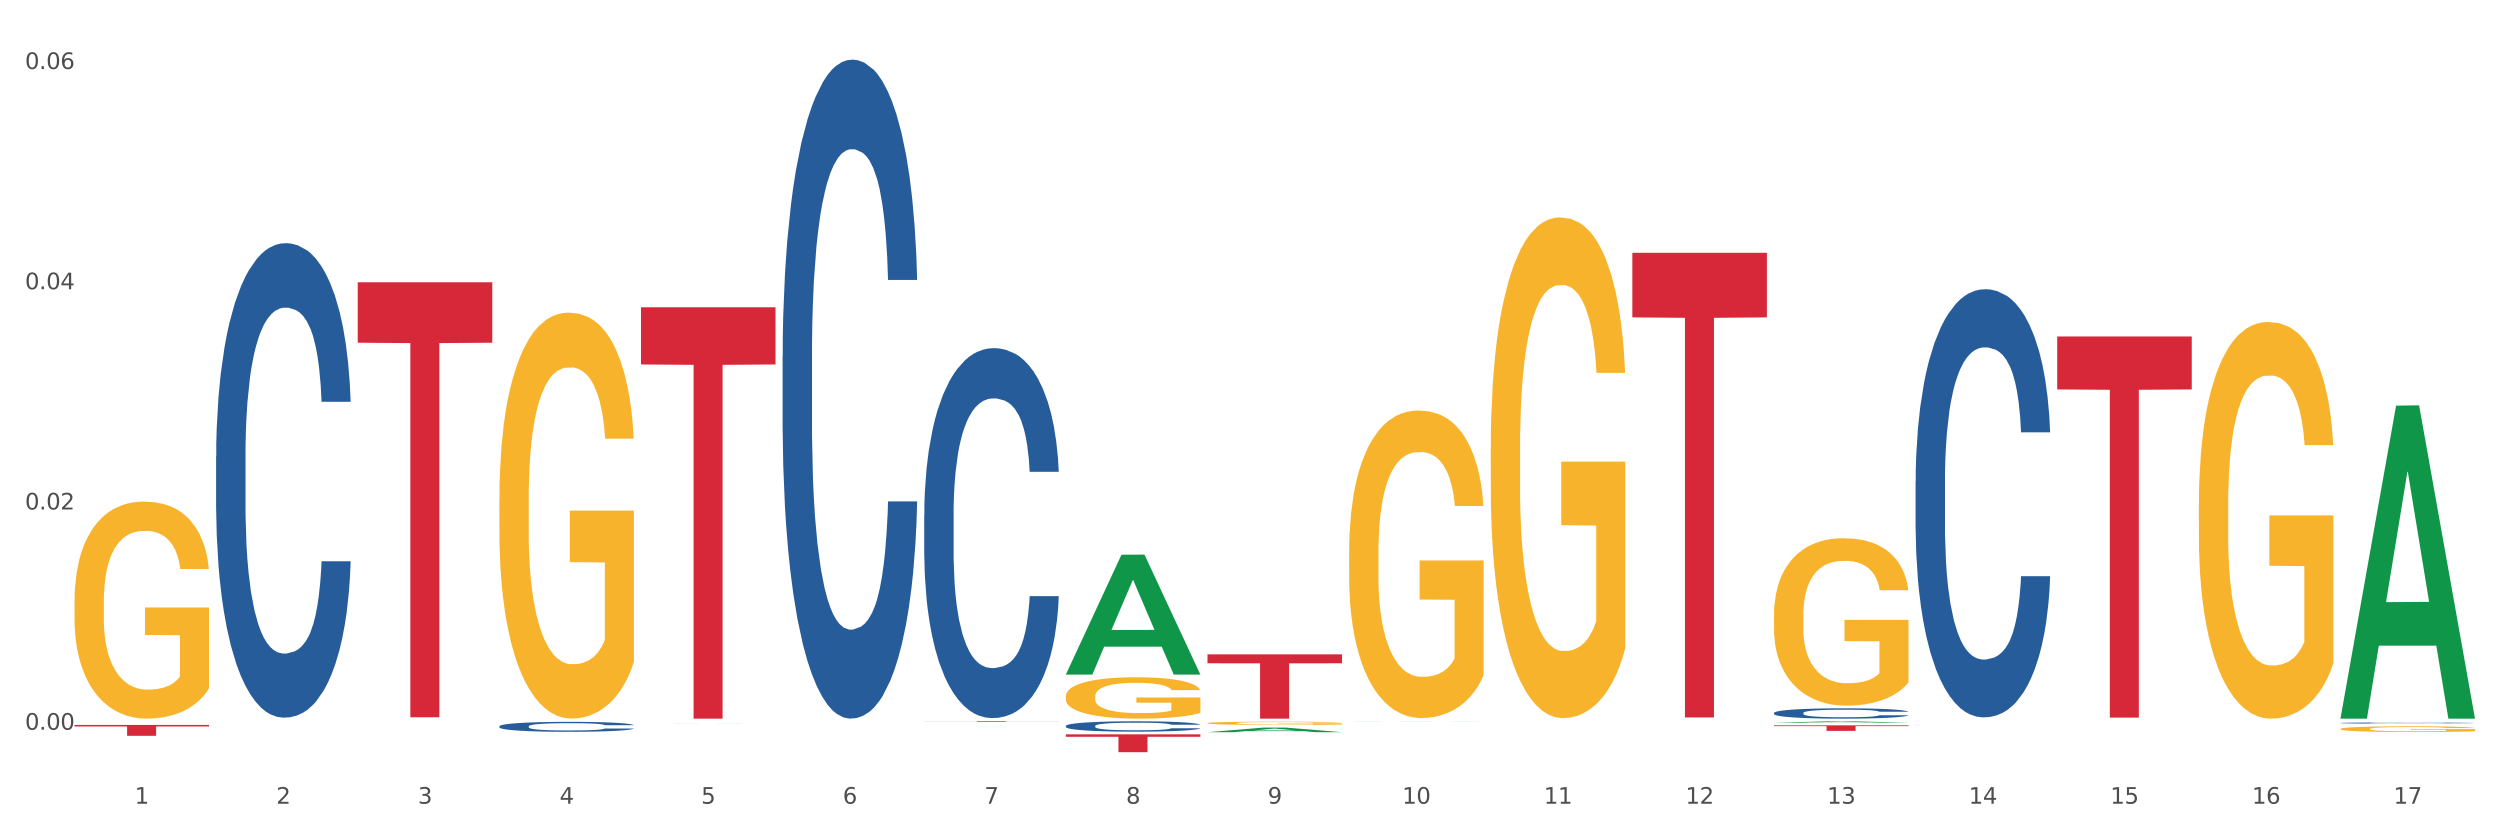<?xml version="1.0" encoding="utf-8" standalone="no"?>
<!DOCTYPE svg PUBLIC "-//W3C//DTD SVG 1.1//EN"
  "http://www.w3.org/Graphics/SVG/1.1/DTD/svg11.dtd">
<svg xmlns:xlink="http://www.w3.org/1999/xlink" width="1080pt" height="360pt" viewBox="0 0 1080 360" xmlns="http://www.w3.org/2000/svg" version="1.1">
 <rect x="0" y="0" width="1080" height="360" fill="#333333" stroke="none"/>
 <defs>
  <style type="text/css">*{stroke-linejoin: round; stroke-linecap: butt}</style>
 </defs>
 <g id="figure_1">
  <g id="patch_1">
   <path d="M 0 360 
L 1080 360 
L 1080 0 
L 0 0 
z
" style="fill: #ffffff; stroke: #ffffff; stroke-linejoin: miter"/>
  </g>
  <g id="axes_1">
   <g id="matplotlib.axis_1">
    <g id="xtick_1">
     <g id="text_1">
      <!-- 1 -->
      <g style="fill: #4d4d4d" transform="translate(58.182 347.204) scale(0.096 -0.096)">
       <defs>
        <path id="DejaVuSans-31" d="M 794 531 
L 1825 531 
L 1825 4091 
L 703 3866 
L 703 4441 
L 1819 4666 
L 2450 4666 
L 2450 531 
L 3481 531 
L 3481 0 
L 794 0 
L 794 531 
z
" transform="scale(0.016)"/>
       </defs>
       <use xlink:href="#DejaVuSans-31"/>
      </g>
     </g>
    </g>
    <g id="xtick_2">
     <g id="text_2">
      <!-- 2 -->
      <g style="fill: #4d4d4d" transform="translate(119.364 347.204) scale(0.096 -0.096)">
       <defs>
        <path id="DejaVuSans-32" d="M 1228 531 
L 3431 531 
L 3431 0 
L 469 0 
L 469 531 
Q 828 903 1448 1529 
Q 2069 2156 2228 2338 
Q 2531 2678 2651 2914 
Q 2772 3150 2772 3378 
Q 2772 3750 2511 3984 
Q 2250 4219 1831 4219 
Q 1534 4219 1204 4116 
Q 875 4013 500 3803 
L 500 4441 
Q 881 4594 1212 4672 
Q 1544 4750 1819 4750 
Q 2544 4750 2975 4387 
Q 3406 4025 3406 3419 
Q 3406 3131 3298 2873 
Q 3191 2616 2906 2266 
Q 2828 2175 2409 1742 
Q 1991 1309 1228 531 
z
" transform="scale(0.016)"/>
       </defs>
       <use xlink:href="#DejaVuSans-32"/>
      </g>
     </g>
    </g>
    <g id="xtick_3">
     <g id="text_3">
      <!-- 3 -->
      <g style="fill: #4d4d4d" transform="translate(180.545 347.204) scale(0.096 -0.096)">
       <defs>
        <path id="DejaVuSans-33" d="M 2597 2516 
Q 3050 2419 3304 2112 
Q 3559 1806 3559 1356 
Q 3559 666 3084 287 
Q 2609 -91 1734 -91 
Q 1441 -91 1130 -33 
Q 819 25 488 141 
L 488 750 
Q 750 597 1062 519 
Q 1375 441 1716 441 
Q 2309 441 2620 675 
Q 2931 909 2931 1356 
Q 2931 1769 2642 2001 
Q 2353 2234 1838 2234 
L 1294 2234 
L 1294 2753 
L 1863 2753 
Q 2328 2753 2575 2939 
Q 2822 3125 2822 3475 
Q 2822 3834 2567 4026 
Q 2313 4219 1838 4219 
Q 1578 4219 1281 4162 
Q 984 4106 628 3988 
L 628 4550 
Q 988 4650 1302 4700 
Q 1616 4750 1894 4750 
Q 2613 4750 3031 4423 
Q 3450 4097 3450 3541 
Q 3450 3153 3228 2886 
Q 3006 2619 2597 2516 
z
" transform="scale(0.016)"/>
       </defs>
       <use xlink:href="#DejaVuSans-33"/>
      </g>
     </g>
    </g>
    <g id="xtick_4">
     <g id="text_4">
      <!-- 4 -->
      <g style="fill: #4d4d4d" transform="translate(241.726 347.204) scale(0.096 -0.096)">
       <defs>
        <path id="DejaVuSans-34" d="M 2419 4116 
L 825 1625 
L 2419 1625 
L 2419 4116 
z
M 2253 4666 
L 3047 4666 
L 3047 1625 
L 3713 1625 
L 3713 1100 
L 3047 1100 
L 3047 0 
L 2419 0 
L 2419 1100 
L 313 1100 
L 313 1709 
L 2253 4666 
z
" transform="scale(0.016)"/>
       </defs>
       <use xlink:href="#DejaVuSans-34"/>
      </g>
     </g>
    </g>
    <g id="xtick_5">
     <g id="text_5">
      <!-- 5 -->
      <g style="fill: #4d4d4d" transform="translate(302.908 347.204) scale(0.096 -0.096)">
       <defs>
        <path id="DejaVuSans-35" d="M 691 4666 
L 3169 4666 
L 3169 4134 
L 1269 4134 
L 1269 2991 
Q 1406 3038 1543 3061 
Q 1681 3084 1819 3084 
Q 2600 3084 3056 2656 
Q 3513 2228 3513 1497 
Q 3513 744 3044 326 
Q 2575 -91 1722 -91 
Q 1428 -91 1123 -41 
Q 819 9 494 109 
L 494 744 
Q 775 591 1075 516 
Q 1375 441 1709 441 
Q 2250 441 2565 725 
Q 2881 1009 2881 1497 
Q 2881 1984 2565 2268 
Q 2250 2553 1709 2553 
Q 1456 2553 1204 2497 
Q 953 2441 691 2322 
L 691 4666 
z
" transform="scale(0.016)"/>
       </defs>
       <use xlink:href="#DejaVuSans-35"/>
      </g>
     </g>
    </g>
    <g id="xtick_6">
     <g id="text_6">
      <!-- 6 -->
      <g style="fill: #4d4d4d" transform="translate(364.089 347.204) scale(0.096 -0.096)">
       <defs>
        <path id="DejaVuSans-36" d="M 2113 2584 
Q 1688 2584 1439 2293 
Q 1191 2003 1191 1497 
Q 1191 994 1439 701 
Q 1688 409 2113 409 
Q 2538 409 2786 701 
Q 3034 994 3034 1497 
Q 3034 2003 2786 2293 
Q 2538 2584 2113 2584 
z
M 3366 4563 
L 3366 3988 
Q 3128 4100 2886 4159 
Q 2644 4219 2406 4219 
Q 1781 4219 1451 3797 
Q 1122 3375 1075 2522 
Q 1259 2794 1537 2939 
Q 1816 3084 2150 3084 
Q 2853 3084 3261 2657 
Q 3669 2231 3669 1497 
Q 3669 778 3244 343 
Q 2819 -91 2113 -91 
Q 1303 -91 875 529 
Q 447 1150 447 2328 
Q 447 3434 972 4092 
Q 1497 4750 2381 4750 
Q 2619 4750 2861 4703 
Q 3103 4656 3366 4563 
z
" transform="scale(0.016)"/>
       </defs>
       <use xlink:href="#DejaVuSans-36"/>
      </g>
     </g>
    </g>
    <g id="xtick_7">
     <g id="text_7">
      <!-- 7 -->
      <g style="fill: #4d4d4d" transform="translate(425.271 347.204) scale(0.096 -0.096)">
       <defs>
        <path id="DejaVuSans-37" d="M 525 4666 
L 3525 4666 
L 3525 4397 
L 1831 0 
L 1172 0 
L 2766 4134 
L 525 4134 
L 525 4666 
z
" transform="scale(0.016)"/>
       </defs>
       <use xlink:href="#DejaVuSans-37"/>
      </g>
     </g>
    </g>
    <g id="xtick_8">
     <g id="text_8">
      <!-- 8 -->
      <g style="fill: #4d4d4d" transform="translate(486.452 347.204) scale(0.096 -0.096)">
       <defs>
        <path id="DejaVuSans-38" d="M 2034 2216 
Q 1584 2216 1326 1975 
Q 1069 1734 1069 1313 
Q 1069 891 1326 650 
Q 1584 409 2034 409 
Q 2484 409 2743 651 
Q 3003 894 3003 1313 
Q 3003 1734 2745 1975 
Q 2488 2216 2034 2216 
z
M 1403 2484 
Q 997 2584 770 2862 
Q 544 3141 544 3541 
Q 544 4100 942 4425 
Q 1341 4750 2034 4750 
Q 2731 4750 3128 4425 
Q 3525 4100 3525 3541 
Q 3525 3141 3298 2862 
Q 3072 2584 2669 2484 
Q 3125 2378 3379 2068 
Q 3634 1759 3634 1313 
Q 3634 634 3220 271 
Q 2806 -91 2034 -91 
Q 1263 -91 848 271 
Q 434 634 434 1313 
Q 434 1759 690 2068 
Q 947 2378 1403 2484 
z
M 1172 3481 
Q 1172 3119 1398 2916 
Q 1625 2713 2034 2713 
Q 2441 2713 2670 2916 
Q 2900 3119 2900 3481 
Q 2900 3844 2670 4047 
Q 2441 4250 2034 4250 
Q 1625 4250 1398 4047 
Q 1172 3844 1172 3481 
z
" transform="scale(0.016)"/>
       </defs>
       <use xlink:href="#DejaVuSans-38"/>
      </g>
     </g>
    </g>
    <g id="xtick_9">
     <g id="text_9">
      <!-- 9 -->
      <g style="fill: #4d4d4d" transform="translate(547.634 347.204) scale(0.096 -0.096)">
       <defs>
        <path id="DejaVuSans-39" d="M 703 97 
L 703 672 
Q 941 559 1184 500 
Q 1428 441 1663 441 
Q 2288 441 2617 861 
Q 2947 1281 2994 2138 
Q 2813 1869 2534 1725 
Q 2256 1581 1919 1581 
Q 1219 1581 811 2004 
Q 403 2428 403 3163 
Q 403 3881 828 4315 
Q 1253 4750 1959 4750 
Q 2769 4750 3195 4129 
Q 3622 3509 3622 2328 
Q 3622 1225 3098 567 
Q 2575 -91 1691 -91 
Q 1453 -91 1209 -44 
Q 966 3 703 97 
z
M 1959 2075 
Q 2384 2075 2632 2365 
Q 2881 2656 2881 3163 
Q 2881 3666 2632 3958 
Q 2384 4250 1959 4250 
Q 1534 4250 1286 3958 
Q 1038 3666 1038 3163 
Q 1038 2656 1286 2365 
Q 1534 2075 1959 2075 
z
" transform="scale(0.016)"/>
       </defs>
       <use xlink:href="#DejaVuSans-39"/>
      </g>
     </g>
    </g>
    <g id="xtick_10">
     <g id="text_10">
      <!-- 10 -->
      <g style="fill: #4d4d4d" transform="translate(605.761 347.204) scale(0.096 -0.096)">
       <defs>
        <path id="DejaVuSans-30" d="M 2034 4250 
Q 1547 4250 1301 3770 
Q 1056 3291 1056 2328 
Q 1056 1369 1301 889 
Q 1547 409 2034 409 
Q 2525 409 2770 889 
Q 3016 1369 3016 2328 
Q 3016 3291 2770 3770 
Q 2525 4250 2034 4250 
z
M 2034 4750 
Q 2819 4750 3233 4129 
Q 3647 3509 3647 2328 
Q 3647 1150 3233 529 
Q 2819 -91 2034 -91 
Q 1250 -91 836 529 
Q 422 1150 422 2328 
Q 422 3509 836 4129 
Q 1250 4750 2034 4750 
z
" transform="scale(0.016)"/>
       </defs>
       <use xlink:href="#DejaVuSans-31"/>
       <use xlink:href="#DejaVuSans-30" transform="translate(63.623 0)"/>
      </g>
     </g>
    </g>
    <g id="xtick_11">
     <g id="text_11">
      <!-- 11 -->
      <g style="fill: #4d4d4d" transform="translate(666.942 347.204) scale(0.096 -0.096)">
       <use xlink:href="#DejaVuSans-31"/>
       <use xlink:href="#DejaVuSans-31" transform="translate(63.623 0)"/>
      </g>
     </g>
    </g>
    <g id="xtick_12">
     <g id="text_12">
      <!-- 12 -->
      <g style="fill: #4d4d4d" transform="translate(728.124 347.204) scale(0.096 -0.096)">
       <use xlink:href="#DejaVuSans-31"/>
       <use xlink:href="#DejaVuSans-32" transform="translate(63.623 0)"/>
      </g>
     </g>
    </g>
    <g id="xtick_13">
     <g id="text_13">
      <!-- 13 -->
      <g style="fill: #4d4d4d" transform="translate(789.305 347.204) scale(0.096 -0.096)">
       <use xlink:href="#DejaVuSans-31"/>
       <use xlink:href="#DejaVuSans-33" transform="translate(63.623 0)"/>
      </g>
     </g>
    </g>
    <g id="xtick_14">
     <g id="text_14">
      <!-- 14 -->
      <g style="fill: #4d4d4d" transform="translate(850.487 347.204) scale(0.096 -0.096)">
       <use xlink:href="#DejaVuSans-31"/>
       <use xlink:href="#DejaVuSans-34" transform="translate(63.623 0)"/>
      </g>
     </g>
    </g>
    <g id="xtick_15">
     <g id="text_15">
      <!-- 15 -->
      <g style="fill: #4d4d4d" transform="translate(911.668 347.204) scale(0.096 -0.096)">
       <use xlink:href="#DejaVuSans-31"/>
       <use xlink:href="#DejaVuSans-35" transform="translate(63.623 0)"/>
      </g>
     </g>
    </g>
    <g id="xtick_16">
     <g id="text_16">
      <!-- 16 -->
      <g style="fill: #4d4d4d" transform="translate(972.849 347.204) scale(0.096 -0.096)">
       <use xlink:href="#DejaVuSans-31"/>
       <use xlink:href="#DejaVuSans-36" transform="translate(63.623 0)"/>
      </g>
     </g>
    </g>
    <g id="xtick_17">
     <g id="text_17">
      <!-- 17 -->
      <g style="fill: #4d4d4d" transform="translate(1034.031 347.204) scale(0.096 -0.096)">
       <use xlink:href="#DejaVuSans-31"/>
       <use xlink:href="#DejaVuSans-37" transform="translate(63.623 0)"/>
      </g>
     </g>
    </g>
    <g id="xtick_18"/>
    <g id="xtick_19"/>
    <g id="xtick_20"/>
    <g id="xtick_21"/>
    <g id="xtick_22"/>
    <g id="xtick_23"/>
    <g id="xtick_24"/>
    <g id="xtick_25"/>
    <g id="xtick_26"/>
    <g id="xtick_27"/>
    <g id="xtick_28"/>
    <g id="xtick_29"/>
    <g id="xtick_30"/>
    <g id="xtick_31"/>
    <g id="xtick_32"/>
    <g id="xtick_33"/>
   </g>
   <g id="matplotlib.axis_2">
    <g id="ytick_1">
     <g id="text_18">
      <!-- 0.00 -->
      <g style="fill: #4d4d4d" transform="translate(10.8 315.244) scale(0.096 -0.096)">
       <defs>
        <path id="DejaVuSans-2e" d="M 684 794 
L 1344 794 
L 1344 0 
L 684 0 
L 684 794 
z
" transform="scale(0.016)"/>
       </defs>
       <use xlink:href="#DejaVuSans-30"/>
       <use xlink:href="#DejaVuSans-2e" transform="translate(63.623 0)"/>
       <use xlink:href="#DejaVuSans-30" transform="translate(95.41 0)"/>
       <use xlink:href="#DejaVuSans-30" transform="translate(159.033 0)"/>
      </g>
     </g>
    </g>
    <g id="ytick_2">
     <g id="text_19">
      <!-- 0.02 -->
      <g style="fill: #4d4d4d" transform="translate(10.8 220.1) scale(0.096 -0.096)">
       <use xlink:href="#DejaVuSans-30"/>
       <use xlink:href="#DejaVuSans-2e" transform="translate(63.623 0)"/>
       <use xlink:href="#DejaVuSans-30" transform="translate(95.41 0)"/>
       <use xlink:href="#DejaVuSans-32" transform="translate(159.033 0)"/>
      </g>
     </g>
    </g>
    <g id="ytick_3">
     <g id="text_20">
      <!-- 0.04 -->
      <g style="fill: #4d4d4d" transform="translate(10.8 124.955) scale(0.096 -0.096)">
       <use xlink:href="#DejaVuSans-30"/>
       <use xlink:href="#DejaVuSans-2e" transform="translate(63.623 0)"/>
       <use xlink:href="#DejaVuSans-30" transform="translate(95.41 0)"/>
       <use xlink:href="#DejaVuSans-34" transform="translate(159.033 0)"/>
      </g>
     </g>
    </g>
    <g id="ytick_4">
     <g id="text_21">
      <!-- 0.06 -->
      <g style="fill: #4d4d4d" transform="translate(10.8 29.811) scale(0.096 -0.096)">
       <use xlink:href="#DejaVuSans-30"/>
       <use xlink:href="#DejaVuSans-2e" transform="translate(63.623 0)"/>
       <use xlink:href="#DejaVuSans-30" transform="translate(95.41 0)"/>
       <use xlink:href="#DejaVuSans-36" transform="translate(159.033 0)"/>
      </g>
     </g>
    </g>
    <g id="ytick_5"/>
    <g id="ytick_6"/>
    <g id="ytick_7"/>
   </g>
   <g id="PolyCollection_1">
    <path d="M 276.901 312.681 
L 276.961 312.681 
L 300.929 312.658 
L 310.875 312.658 
L 335.023 312.681 
L 323.518 312.681 
L 318.305 312.676 
L 293.558 312.676 
L 293.379 312.676 
L 288.345 312.681 
L 276.901 312.681 
L 276.901 312.681 
L 296.674 312.672 
L 315.19 312.672 
L 306.022 312.663 
L 305.902 312.663 
L 305.782 312.663 
L 296.614 312.672 
L 296.674 312.672 
L 276.901 312.681 
z
" clip-path="url(#p5a07bcde8d)" style="fill: #109648"/>
    <path d="M 705.171 109.219 
L 763.293 109.219 
L 763.293 137.113 
L 740.43 137.301 
L 740.43 309.94 
L 727.896 309.94 
L 727.896 137.301 
L 705.171 137.113 
L 705.171 109.408 
L 705.171 109.219 
z
" clip-path="url(#p5a07bcde8d)" style="fill: #d62839"/>
    <path d="M 521.626 282.679 
L 579.749 282.679 
L 579.749 286.539 
L 556.885 286.565 
L 556.885 310.453 
L 544.352 310.453 
L 544.352 286.565 
L 521.626 286.539 
L 521.626 282.705 
L 521.626 282.679 
z
" clip-path="url(#p5a07bcde8d)" style="fill: #d62839"/>
    <path d="M 460.445 317.222 
L 518.567 317.222 
L 518.567 318.296 
L 495.704 318.303 
L 495.704 324.95 
L 483.17 324.95 
L 483.17 318.303 
L 460.445 318.296 
L 460.445 317.23 
L 460.445 317.222 
z
" clip-path="url(#p5a07bcde8d)" style="fill: #d62839"/>
    <path d="M 399.263 311.612 
L 457.386 311.612 
L 457.386 311.652 
L 434.523 311.653 
L 434.523 311.905 
L 421.989 311.905 
L 421.989 311.653 
L 399.263 311.652 
L 399.263 311.612 
L 399.263 311.612 
z
" clip-path="url(#p5a07bcde8d)" style="fill: #d62839"/>
    <path d="M 276.901 132.753 
L 335.023 132.753 
L 335.023 157.448 
L 312.16 157.615 
L 312.16 310.453 
L 299.626 310.453 
L 299.626 157.615 
L 276.901 157.448 
L 276.901 132.92 
L 276.901 132.753 
z
" clip-path="url(#p5a07bcde8d)" style="fill: #d62839"/>
    <path d="M 154.538 121.931 
L 212.66 121.931 
L 212.66 148.047 
L 189.797 148.224 
L 189.797 309.862 
L 177.263 309.862 
L 177.263 148.224 
L 154.538 148.047 
L 154.538 122.108 
L 154.538 121.931 
z
" clip-path="url(#p5a07bcde8d)" style="fill: #d62839"/>
    <path d="M 32.175 313.165 
L 90.297 313.165 
L 90.297 313.819 
L 67.434 313.823 
L 67.434 317.869 
L 54.901 317.869 
L 54.901 313.823 
L 32.175 313.819 
L 32.175 313.17 
L 32.175 313.165 
z
" clip-path="url(#p5a07bcde8d)" style="fill: #d62839"/>
    <path d="M 215.719 313.767 
L 215.788 313.763 
L 215.788 313.653 
L 215.994 313.504 
L 216.75 313.229 
L 217.712 313.02 
L 219.36 312.776 
L 220.254 312.674 
L 221.422 312.56 
L 223.826 312.375 
L 226.574 312.218 
L 228.498 312.131 
L 229.941 312.076 
L 233.17 311.978 
L 235.025 311.934 
L 236.948 311.899 
L 238.597 311.875 
L 241.345 311.848 
L 243.544 311.836 
L 246.086 311.832 
L 248.216 311.836 
L 251.032 311.852 
L 255.155 311.899 
L 256.735 311.927 
L 258.864 311.974 
L 261.063 312.037 
L 262.849 312.1 
L 264.91 312.19 
L 267.04 312.308 
L 269.101 312.458 
L 270.544 312.595 
L 271.712 312.741 
L 272.742 312.918 
L 273.498 313.111 
L 273.842 313.272 
L 261.269 313.272 
L 260.926 313.126 
L 260.238 312.969 
L 259.551 312.863 
L 258.796 312.776 
L 257.628 312.678 
L 256.597 312.615 
L 254.88 312.54 
L 253.3 312.493 
L 251.994 312.465 
L 250.414 312.442 
L 247.048 312.418 
L 244.643 312.418 
L 243.132 312.426 
L 241.277 312.446 
L 239.696 312.473 
L 237.841 312.52 
L 236.399 312.572 
L 234.956 312.638 
L 234.132 312.686 
L 232.895 312.772 
L 232.07 312.843 
L 230.971 312.965 
L 230.353 313.051 
L 229.254 313.276 
L 228.773 313.441 
L 228.567 313.555 
L 228.429 313.681 
L 228.429 314.294 
L 228.841 314.57 
L 229.185 314.688 
L 229.735 314.822 
L 230.765 314.995 
L 232.277 315.164 
L 233.857 315.286 
L 235.162 315.36 
L 236.399 315.416 
L 237.635 315.459 
L 239.147 315.498 
L 240.383 315.522 
L 242.238 315.545 
L 244.437 315.557 
L 246.154 315.557 
L 249.658 315.537 
L 251.238 315.518 
L 252.75 315.49 
L 254.399 315.447 
L 255.704 315.4 
L 256.46 315.364 
L 257.696 315.29 
L 258.658 315.211 
L 259.483 315.121 
L 260.032 315.042 
L 260.651 314.924 
L 261.132 314.79 
L 261.269 314.719 
L 273.842 314.719 
L 273.567 314.861 
L 273.086 314.999 
L 272.124 315.183 
L 271.368 315.29 
L 270.2 315.419 
L 268.964 315.53 
L 267.246 315.652 
L 265.666 315.742 
L 264.017 315.821 
L 262.231 315.892 
L 259.002 315.99 
L 257.834 316.017 
L 255.361 316.065 
L 253.437 316.092 
L 250.62 316.12 
L 247.735 316.135 
L 244.712 316.139 
L 242.032 316.131 
L 239.078 316.108 
L 237.223 316.084 
L 235.162 316.049 
L 232.757 315.994 
L 230.49 315.927 
L 228.361 315.848 
L 226.368 315.758 
L 224.513 315.656 
L 222.109 315.486 
L 220.322 315.321 
L 219.017 315.168 
L 218.124 315.038 
L 217.231 314.873 
L 216.75 314.759 
L 215.994 314.483 
L 215.719 314.228 
L 215.719 313.767 
z
" clip-path="url(#p5a07bcde8d)" style="fill: #255c99"/>
    <path d="M 1011.078 314.906 
L 1011.146 314.904 
L 1011.146 314.822 
L 1011.284 314.752 
L 1011.97 314.581 
L 1012.999 314.441 
L 1013.754 314.366 
L 1014.509 314.304 
L 1015.401 314.243 
L 1016.499 314.179 
L 1018.489 314.086 
L 1019.724 314.038 
L 1021.234 313.988 
L 1023.978 313.916 
L 1025.969 313.875 
L 1028.027 313.841 
L 1031.39 313.8 
L 1033.585 313.782 
L 1035.919 313.768 
L 1038.732 313.759 
L 1040.859 313.757 
L 1045.526 313.764 
L 1049.506 313.784 
L 1051.427 313.8 
L 1053.897 313.827 
L 1055.201 313.845 
L 1057.328 313.882 
L 1059.524 313.929 
L 1061.034 313.97 
L 1063.299 314.048 
L 1065.014 314.125 
L 1066.592 314.22 
L 1067.416 314.286 
L 1068.033 314.347 
L 1068.582 314.418 
L 1069.131 314.529 
L 1056.78 314.529 
L 1056.299 314.45 
L 1055.544 314.375 
L 1054.446 314.302 
L 1053.486 314.257 
L 1051.839 314.2 
L 1050.329 314.163 
L 1048.751 314.136 
L 1046.829 314.113 
L 1045.32 314.102 
L 1043.192 314.093 
L 1039.007 314.095 
L 1036.193 314.113 
L 1034.272 314.136 
L 1033.037 314.157 
L 1031.939 314.179 
L 1030.703 314.211 
L 1029.262 314.259 
L 1028.233 314.302 
L 1027.204 314.356 
L 1026.38 314.411 
L 1025.625 314.475 
L 1025.008 314.543 
L 1024.527 314.613 
L 1024.116 314.7 
L 1023.773 314.843 
L 1023.773 315.154 
L 1023.91 315.224 
L 1024.253 315.317 
L 1024.665 315.388 
L 1025.351 315.472 
L 1025.969 315.529 
L 1027.135 315.611 
L 1028.439 315.679 
L 1029.468 315.722 
L 1030.498 315.758 
L 1032.282 315.808 
L 1034.272 315.849 
L 1035.987 315.874 
L 1038.32 315.897 
L 1039.899 315.906 
L 1041.271 315.91 
L 1044.634 315.91 
L 1047.035 315.904 
L 1049.712 315.888 
L 1051.77 315.867 
L 1053.486 315.842 
L 1055.407 315.801 
L 1056.642 315.763 
L 1056.642 315.288 
L 1041.546 315.286 
L 1041.546 314.97 
L 1069.2 314.97 
L 1069.2 315.897 
L 1068.033 315.944 
L 1066.73 315.988 
L 1065.357 316.026 
L 1063.299 316.074 
L 1060.828 316.119 
L 1058.632 316.151 
L 1056.299 316.178 
L 1053.554 316.203 
L 1049.986 316.226 
L 1047.79 316.235 
L 1045.045 316.242 
L 1041.82 316.244 
L 1039.007 316.24 
L 1036.262 316.228 
L 1033.38 316.208 
L 1030.566 316.178 
L 1028.439 316.149 
L 1026.312 316.113 
L 1024.047 316.065 
L 1022.263 316.019 
L 1020.891 315.979 
L 1019.381 315.926 
L 1017.734 315.858 
L 1016.499 315.797 
L 1015.401 315.733 
L 1014.234 315.651 
L 1013.411 315.581 
L 1012.587 315.492 
L 1012.107 315.427 
L 1011.558 315.324 
L 1011.146 315.181 
L 1011.078 314.906 
z
" clip-path="url(#p5a07bcde8d)" style="fill: #f7b32b"/>
    <path d="M 949.896 218.274 
L 949.965 218.117 
L 949.965 212.483 
L 950.102 207.631 
L 950.788 195.894 
L 951.818 186.191 
L 952.572 181.026 
L 953.327 176.8 
L 954.219 172.575 
L 955.317 168.193 
L 957.307 161.776 
L 958.543 158.49 
L 960.052 155.047 
L 962.797 150.039 
L 964.787 147.222 
L 966.846 144.874 
L 970.208 142.057 
L 972.404 140.805 
L 974.737 139.866 
L 977.551 139.24 
L 979.678 139.083 
L 984.344 139.553 
L 988.324 140.961 
L 990.246 142.057 
L 992.716 143.935 
L 994.02 145.187 
L 996.147 147.691 
L 998.343 150.978 
L 999.853 153.795 
L 1002.117 159.116 
L 1003.833 164.437 
L 1005.411 171.01 
L 1006.234 175.548 
L 1006.852 179.774 
L 1007.401 184.626 
L 1007.95 192.294 
L 995.598 192.294 
L 995.118 186.817 
L 994.363 181.652 
L 993.265 176.644 
L 992.304 173.514 
L 990.657 169.601 
L 989.148 167.097 
L 987.569 165.219 
L 985.648 163.654 
L 984.138 162.872 
L 982.011 162.246 
L 977.825 162.402 
L 975.012 163.654 
L 973.09 165.219 
L 971.855 166.628 
L 970.757 168.193 
L 969.522 170.384 
L 968.081 173.67 
L 967.052 176.644 
L 966.022 180.4 
L 965.199 184.156 
L 964.444 188.538 
L 963.826 193.233 
L 963.346 198.085 
L 962.934 204.032 
L 962.591 213.892 
L 962.591 235.332 
L 962.728 240.184 
L 963.072 246.6 
L 963.483 251.452 
L 964.169 257.243 
L 964.787 261.155 
L 965.954 266.789 
L 967.257 271.484 
L 968.287 274.458 
L 969.316 276.962 
L 971.1 280.405 
L 973.09 283.222 
L 974.806 284.944 
L 977.139 286.509 
L 978.717 287.135 
L 980.09 287.448 
L 983.452 287.448 
L 985.854 286.978 
L 988.53 285.883 
L 990.589 284.474 
L 992.304 282.753 
L 994.226 279.935 
L 995.461 277.275 
L 995.461 244.566 
L 980.364 244.409 
L 980.364 222.656 
L 1008.019 222.656 
L 1008.019 286.509 
L 1006.852 289.795 
L 1005.548 292.769 
L 1004.176 295.429 
L 1002.117 298.716 
L 999.647 301.846 
L 997.451 304.037 
L 995.118 305.915 
L 992.373 307.636 
L 988.805 309.201 
L 986.609 309.827 
L 983.864 310.297 
L 980.639 310.453 
L 977.825 310.14 
L 975.08 309.358 
L 972.198 307.949 
L 969.385 305.915 
L 967.257 303.88 
L 965.13 301.376 
L 962.866 298.09 
L 961.082 294.96 
L 959.709 292.143 
L 958.199 288.543 
L 956.553 283.848 
L 955.317 279.622 
L 954.219 275.24 
L 953.053 269.606 
L 952.229 264.755 
L 951.406 258.651 
L 950.926 254.113 
L 950.377 247.07 
L 949.965 237.21 
L 949.896 218.274 
z
" clip-path="url(#p5a07bcde8d)" style="fill: #f7b32b"/>
    <path d="M 766.352 265.944 
L 766.421 265.878 
L 766.421 263.5 
L 766.558 261.453 
L 767.244 256.499 
L 768.273 252.405 
L 769.028 250.225 
L 769.783 248.442 
L 770.675 246.659 
L 771.773 244.81 
L 773.763 242.102 
L 774.998 240.715 
L 776.508 239.262 
L 779.253 237.149 
L 781.243 235.96 
L 783.301 234.969 
L 786.664 233.78 
L 788.86 233.252 
L 791.193 232.856 
L 794.006 232.592 
L 796.134 232.526 
L 800.8 232.724 
L 804.78 233.318 
L 806.701 233.78 
L 809.172 234.573 
L 810.476 235.101 
L 812.603 236.158 
L 814.799 237.545 
L 816.308 238.734 
L 818.573 240.979 
L 820.288 243.225 
L 821.867 245.999 
L 822.69 247.914 
L 823.308 249.697 
L 823.857 251.744 
L 824.406 254.98 
L 812.054 254.98 
L 811.574 252.669 
L 810.819 250.489 
L 809.721 248.376 
L 808.76 247.055 
L 807.113 245.404 
L 805.603 244.347 
L 804.025 243.555 
L 802.104 242.894 
L 800.594 242.564 
L 798.467 242.3 
L 794.281 242.366 
L 791.467 242.894 
L 789.546 243.555 
L 788.311 244.149 
L 787.213 244.81 
L 785.978 245.734 
L 784.537 247.121 
L 783.507 248.376 
L 782.478 249.961 
L 781.655 251.546 
L 780.9 253.395 
L 780.282 255.377 
L 779.802 257.424 
L 779.39 259.934 
L 779.047 264.095 
L 779.047 273.143 
L 779.184 275.19 
L 779.527 277.898 
L 779.939 279.945 
L 780.625 282.389 
L 781.243 284.04 
L 782.409 286.417 
L 783.713 288.399 
L 784.743 289.653 
L 785.772 290.71 
L 787.556 292.163 
L 789.546 293.352 
L 791.262 294.078 
L 793.595 294.739 
L 795.173 295.003 
L 796.545 295.135 
L 799.908 295.135 
L 802.31 294.937 
L 804.986 294.475 
L 807.044 293.88 
L 808.76 293.154 
L 810.681 291.965 
L 811.917 290.842 
L 811.917 277.039 
L 796.82 276.973 
L 796.82 267.793 
L 824.474 267.793 
L 824.474 294.739 
L 823.308 296.126 
L 822.004 297.381 
L 820.632 298.503 
L 818.573 299.89 
L 816.103 301.211 
L 813.907 302.136 
L 811.574 302.928 
L 808.829 303.655 
L 805.26 304.315 
L 803.064 304.579 
L 800.32 304.778 
L 797.094 304.844 
L 794.281 304.711 
L 791.536 304.381 
L 788.654 303.787 
L 785.84 302.928 
L 783.713 302.07 
L 781.586 301.013 
L 779.321 299.626 
L 777.537 298.305 
L 776.165 297.116 
L 774.655 295.597 
L 773.008 293.616 
L 771.773 291.833 
L 770.675 289.984 
L 769.509 287.606 
L 768.685 285.559 
L 767.862 282.983 
L 767.381 281.068 
L 766.832 278.096 
L 766.421 273.935 
L 766.352 265.944 
z
" clip-path="url(#p5a07bcde8d)" style="fill: #f7b32b"/>
    <path d="M 643.989 193.868 
L 644.058 193.671 
L 644.058 186.559 
L 644.195 180.435 
L 644.881 165.618 
L 645.911 153.37 
L 646.665 146.851 
L 647.42 141.517 
L 648.312 136.183 
L 649.41 130.652 
L 651.4 122.552 
L 652.635 118.404 
L 654.145 114.057 
L 656.89 107.736 
L 658.88 104.18 
L 660.939 101.217 
L 664.301 97.661 
L 666.497 96.08 
L 668.83 94.895 
L 671.644 94.105 
L 673.771 93.907 
L 678.437 94.5 
L 682.417 96.278 
L 684.339 97.661 
L 686.809 100.031 
L 688.113 101.612 
L 690.24 104.773 
L 692.436 108.921 
L 693.946 112.477 
L 696.21 119.194 
L 697.926 125.91 
L 699.504 134.208 
L 700.327 139.937 
L 700.945 145.271 
L 701.494 151.395 
L 702.043 161.075 
L 689.691 161.075 
L 689.211 154.16 
L 688.456 147.641 
L 687.358 141.319 
L 686.397 137.368 
L 684.75 132.43 
L 683.241 129.269 
L 681.662 126.898 
L 679.741 124.923 
L 678.231 123.935 
L 676.104 123.145 
L 671.918 123.342 
L 669.105 124.923 
L 667.183 126.898 
L 665.948 128.676 
L 664.85 130.652 
L 663.615 133.417 
L 662.174 137.566 
L 661.145 141.319 
L 660.115 146.061 
L 659.292 150.802 
L 658.537 156.333 
L 657.919 162.26 
L 657.439 168.384 
L 657.027 175.891 
L 656.684 188.337 
L 656.684 215.401 
L 656.821 221.525 
L 657.164 229.625 
L 657.576 235.749 
L 658.262 243.058 
L 658.88 247.997 
L 660.047 255.109 
L 661.35 261.036 
L 662.38 264.789 
L 663.409 267.95 
L 665.193 272.296 
L 667.183 275.852 
L 668.899 278.025 
L 671.232 280 
L 672.81 280.791 
L 674.183 281.186 
L 677.545 281.186 
L 679.947 280.593 
L 682.623 279.21 
L 684.682 277.432 
L 686.397 275.259 
L 688.319 271.703 
L 689.554 268.345 
L 689.554 227.057 
L 674.457 226.859 
L 674.457 199.4 
L 702.112 199.4 
L 702.112 280 
L 700.945 284.149 
L 699.641 287.903 
L 698.269 291.261 
L 696.21 295.409 
L 693.74 299.36 
L 691.544 302.126 
L 689.211 304.497 
L 686.466 306.67 
L 682.898 308.645 
L 680.702 309.436 
L 677.957 310.028 
L 674.732 310.226 
L 671.918 309.831 
L 669.173 308.843 
L 666.291 307.065 
L 663.478 304.497 
L 661.35 301.929 
L 659.223 298.768 
L 656.959 294.619 
L 655.174 290.668 
L 653.802 287.112 
L 652.292 282.569 
L 650.645 276.642 
L 649.41 271.308 
L 648.312 265.777 
L 647.146 258.665 
L 646.322 252.541 
L 645.499 244.836 
L 645.018 239.107 
L 644.47 230.218 
L 644.058 217.772 
L 643.989 193.868 
z
" clip-path="url(#p5a07bcde8d)" style="fill: #f7b32b"/>
    <path d="M 582.808 238.731 
L 582.876 238.609 
L 582.876 234.242 
L 583.014 230.48 
L 583.7 221.381 
L 584.729 213.858 
L 585.484 209.854 
L 586.239 206.578 
L 587.131 203.302 
L 588.229 199.905 
L 590.219 194.931 
L 591.454 192.383 
L 592.964 189.713 
L 595.709 185.831 
L 597.699 183.647 
L 599.757 181.827 
L 603.12 179.643 
L 605.316 178.672 
L 607.649 177.944 
L 610.462 177.459 
L 612.589 177.338 
L 617.256 177.702 
L 621.236 178.794 
L 623.157 179.643 
L 625.628 181.099 
L 626.931 182.07 
L 629.059 184.011 
L 631.254 186.559 
L 632.764 188.743 
L 635.029 192.868 
L 636.744 196.993 
L 638.322 202.089 
L 639.146 205.608 
L 639.764 208.884 
L 640.312 212.645 
L 640.861 218.59 
L 628.51 218.59 
L 628.029 214.343 
L 627.274 210.34 
L 626.176 206.457 
L 625.216 204.03 
L 623.569 200.997 
L 622.059 199.056 
L 620.481 197.6 
L 618.56 196.387 
L 617.05 195.78 
L 614.923 195.295 
L 610.737 195.416 
L 607.923 196.387 
L 606.002 197.6 
L 604.767 198.692 
L 603.669 199.905 
L 602.433 201.604 
L 600.992 204.152 
L 599.963 206.457 
L 598.934 209.369 
L 598.11 212.281 
L 597.355 215.678 
L 596.738 219.318 
L 596.258 223.079 
L 595.846 227.69 
L 595.503 235.334 
L 595.503 251.956 
L 595.64 255.717 
L 595.983 260.692 
L 596.395 264.453 
L 597.081 268.942 
L 597.699 271.975 
L 598.865 276.343 
L 600.169 279.983 
L 601.198 282.288 
L 602.228 284.23 
L 604.012 286.899 
L 606.002 289.083 
L 607.717 290.418 
L 610.05 291.631 
L 611.629 292.116 
L 613.001 292.359 
L 616.364 292.359 
L 618.765 291.995 
L 621.442 291.146 
L 623.5 290.054 
L 625.216 288.719 
L 627.137 286.535 
L 628.372 284.472 
L 628.372 259.114 
L 613.276 258.993 
L 613.276 242.128 
L 640.93 242.128 
L 640.93 291.631 
L 639.764 294.179 
L 638.46 296.484 
L 637.087 298.547 
L 635.029 301.095 
L 632.558 303.521 
L 630.362 305.22 
L 628.029 306.676 
L 625.284 308.01 
L 621.716 309.224 
L 619.52 309.709 
L 616.775 310.073 
L 613.55 310.194 
L 610.737 309.952 
L 607.992 309.345 
L 605.11 308.253 
L 602.296 306.676 
L 600.169 305.099 
L 598.042 303.157 
L 595.777 300.609 
L 593.993 298.183 
L 592.621 295.999 
L 591.111 293.208 
L 589.464 289.568 
L 588.229 286.292 
L 587.131 282.895 
L 585.964 278.527 
L 585.141 274.766 
L 584.317 270.034 
L 583.837 266.515 
L 583.288 261.056 
L 582.876 253.412 
L 582.808 238.731 
z
" clip-path="url(#p5a07bcde8d)" style="fill: #f7b32b"/>
    <path d="M 521.626 312.415 
L 521.695 312.414 
L 521.695 312.367 
L 521.832 312.326 
L 522.518 312.228 
L 523.548 312.147 
L 524.303 312.104 
L 525.057 312.069 
L 525.949 312.034 
L 527.047 311.998 
L 529.037 311.944 
L 530.273 311.917 
L 531.782 311.888 
L 534.527 311.846 
L 536.517 311.823 
L 538.576 311.803 
L 541.938 311.78 
L 544.134 311.769 
L 546.467 311.761 
L 549.281 311.756 
L 551.408 311.755 
L 556.074 311.759 
L 560.054 311.771 
L 561.976 311.78 
L 564.446 311.795 
L 565.75 311.806 
L 567.877 311.827 
L 570.073 311.854 
L 571.583 311.878 
L 573.847 311.922 
L 575.563 311.966 
L 577.141 312.021 
L 577.965 312.059 
L 578.582 312.094 
L 579.131 312.134 
L 579.68 312.198 
L 567.328 312.198 
L 566.848 312.153 
L 566.093 312.11 
L 564.995 312.068 
L 564.034 312.042 
L 562.387 312.009 
L 560.878 311.988 
L 559.299 311.973 
L 557.378 311.96 
L 555.868 311.953 
L 553.741 311.948 
L 549.555 311.949 
L 546.742 311.96 
L 544.82 311.973 
L 543.585 311.984 
L 542.487 311.998 
L 541.252 312.016 
L 539.811 312.043 
L 538.782 312.068 
L 537.752 312.099 
L 536.929 312.131 
L 536.174 312.167 
L 535.556 312.206 
L 535.076 312.247 
L 534.664 312.296 
L 534.321 312.378 
L 534.321 312.557 
L 534.459 312.597 
L 534.802 312.651 
L 535.213 312.691 
L 535.9 312.74 
L 536.517 312.772 
L 537.684 312.819 
L 538.988 312.858 
L 540.017 312.883 
L 541.046 312.904 
L 542.83 312.933 
L 544.82 312.956 
L 546.536 312.97 
L 548.869 312.983 
L 550.447 312.989 
L 551.82 312.991 
L 555.182 312.991 
L 557.584 312.987 
L 560.26 312.978 
L 562.319 312.966 
L 564.034 312.952 
L 565.956 312.929 
L 567.191 312.906 
L 567.191 312.634 
L 552.094 312.633 
L 552.094 312.451 
L 579.749 312.451 
L 579.749 312.983 
L 578.582 313.011 
L 577.278 313.036 
L 575.906 313.058 
L 573.847 313.085 
L 571.377 313.111 
L 569.181 313.129 
L 566.848 313.145 
L 564.103 313.159 
L 560.535 313.173 
L 558.339 313.178 
L 555.594 313.182 
L 552.369 313.183 
L 549.555 313.18 
L 546.81 313.174 
L 543.928 313.162 
L 541.115 313.145 
L 538.988 313.128 
L 536.86 313.107 
L 534.596 313.08 
L 532.812 313.054 
L 531.439 313.03 
L 529.93 313 
L 528.283 312.961 
L 527.047 312.926 
L 525.949 312.89 
L 524.783 312.843 
L 523.959 312.802 
L 523.136 312.751 
L 522.656 312.713 
L 522.107 312.655 
L 521.695 312.573 
L 521.626 312.415 
z
" clip-path="url(#p5a07bcde8d)" style="fill: #f7b32b"/>
    <path d="M 460.445 300.838 
L 460.514 300.822 
L 460.514 300.234 
L 460.651 299.728 
L 461.337 298.504 
L 462.366 297.492 
L 463.121 296.953 
L 463.876 296.513 
L 464.768 296.072 
L 465.866 295.615 
L 467.856 294.945 
L 469.091 294.603 
L 470.601 294.243 
L 473.346 293.721 
L 475.336 293.427 
L 477.394 293.182 
L 480.757 292.889 
L 482.953 292.758 
L 485.286 292.66 
L 488.099 292.595 
L 490.227 292.578 
L 494.893 292.627 
L 498.873 292.774 
L 500.794 292.889 
L 503.265 293.084 
L 504.568 293.215 
L 506.696 293.476 
L 508.892 293.819 
L 510.401 294.113 
L 512.666 294.668 
L 514.381 295.223 
L 515.96 295.909 
L 516.783 296.382 
L 517.401 296.823 
L 517.95 297.329 
L 518.499 298.129 
L 506.147 298.129 
L 505.666 297.557 
L 504.912 297.019 
L 503.814 296.496 
L 502.853 296.17 
L 501.206 295.762 
L 499.696 295.5 
L 498.118 295.305 
L 496.197 295.141 
L 494.687 295.06 
L 492.56 294.994 
L 488.374 295.011 
L 485.56 295.141 
L 483.639 295.305 
L 482.404 295.451 
L 481.306 295.615 
L 480.071 295.843 
L 478.63 296.186 
L 477.6 296.496 
L 476.571 296.888 
L 475.747 297.28 
L 474.993 297.737 
L 474.375 298.227 
L 473.895 298.733 
L 473.483 299.353 
L 473.14 300.381 
L 473.14 302.618 
L 473.277 303.124 
L 473.62 303.793 
L 474.032 304.299 
L 474.718 304.903 
L 475.336 305.311 
L 476.502 305.899 
L 477.806 306.389 
L 478.835 306.699 
L 479.865 306.96 
L 481.649 307.319 
L 483.639 307.613 
L 485.354 307.793 
L 487.688 307.956 
L 489.266 308.021 
L 490.638 308.054 
L 494.001 308.054 
L 496.403 308.005 
L 499.079 307.891 
L 501.137 307.744 
L 502.853 307.564 
L 504.774 307.27 
L 506.01 306.993 
L 506.01 303.581 
L 490.913 303.565 
L 490.913 301.296 
L 518.567 301.296 
L 518.567 307.956 
L 517.401 308.299 
L 516.097 308.609 
L 514.724 308.886 
L 512.666 309.229 
L 510.195 309.556 
L 508 309.784 
L 505.666 309.98 
L 502.922 310.16 
L 499.353 310.323 
L 497.157 310.388 
L 494.413 310.437 
L 491.187 310.453 
L 488.374 310.421 
L 485.629 310.339 
L 482.747 310.192 
L 479.933 309.98 
L 477.806 309.768 
L 475.679 309.507 
L 473.414 309.164 
L 471.63 308.837 
L 470.258 308.543 
L 468.748 308.168 
L 467.101 307.678 
L 465.866 307.238 
L 464.768 306.78 
L 463.601 306.193 
L 462.778 305.687 
L 461.955 305.05 
L 461.474 304.577 
L 460.925 303.842 
L 460.514 302.814 
L 460.445 300.838 
z
" clip-path="url(#p5a07bcde8d)" style="fill: #f7b32b"/>
    <path d="M 215.719 216.089 
L 215.788 215.929 
L 215.788 210.163 
L 215.925 205.198 
L 216.611 193.186 
L 217.641 183.255 
L 218.395 177.97 
L 219.15 173.645 
L 220.042 169.321 
L 221.14 164.836 
L 223.13 158.27 
L 224.366 154.906 
L 225.875 151.382 
L 228.62 146.257 
L 230.61 143.374 
L 232.669 140.972 
L 236.031 138.089 
L 238.227 136.807 
L 240.56 135.846 
L 243.374 135.206 
L 245.501 135.045 
L 250.167 135.526 
L 254.147 136.967 
L 256.069 138.089 
L 258.539 140.011 
L 259.843 141.292 
L 261.97 143.855 
L 264.166 147.218 
L 265.676 150.101 
L 267.94 155.547 
L 269.656 160.992 
L 271.234 167.719 
L 272.057 172.364 
L 272.675 176.689 
L 273.224 181.654 
L 273.773 189.502 
L 261.421 189.502 
L 260.941 183.896 
L 260.186 178.611 
L 259.088 173.485 
L 258.127 170.282 
L 256.48 166.278 
L 254.971 163.715 
L 253.392 161.793 
L 251.471 160.192 
L 249.961 159.391 
L 247.834 158.75 
L 243.648 158.91 
L 240.835 160.192 
L 238.913 161.793 
L 237.678 163.235 
L 236.58 164.836 
L 235.345 167.079 
L 233.904 170.442 
L 232.875 173.485 
L 231.845 177.329 
L 231.022 181.173 
L 230.267 185.658 
L 229.649 190.463 
L 229.169 195.428 
L 228.757 201.514 
L 228.414 211.605 
L 228.414 233.548 
L 228.551 238.513 
L 228.895 245.08 
L 229.306 250.045 
L 229.993 255.971 
L 230.61 259.975 
L 231.777 265.741 
L 233.08 270.546 
L 234.11 273.589 
L 235.139 276.152 
L 236.923 279.675 
L 238.913 282.558 
L 240.629 284.32 
L 242.962 285.922 
L 244.54 286.563 
L 245.913 286.883 
L 249.275 286.883 
L 251.677 286.402 
L 254.353 285.281 
L 256.412 283.84 
L 258.127 282.078 
L 260.049 279.195 
L 261.284 276.472 
L 261.284 242.997 
L 246.187 242.837 
L 246.187 220.574 
L 273.842 220.574 
L 273.842 285.922 
L 272.675 289.285 
L 271.371 292.329 
L 269.999 295.051 
L 267.94 298.415 
L 265.47 301.618 
L 263.274 303.86 
L 260.941 305.782 
L 258.196 307.544 
L 254.628 309.146 
L 252.432 309.787 
L 249.687 310.267 
L 246.462 310.427 
L 243.648 310.107 
L 240.903 309.306 
L 238.021 307.865 
L 235.208 305.782 
L 233.08 303.7 
L 230.953 301.138 
L 228.689 297.774 
L 226.905 294.571 
L 225.532 291.688 
L 224.022 288.004 
L 222.376 283.199 
L 221.14 278.875 
L 220.042 274.39 
L 218.876 268.624 
L 218.052 263.659 
L 217.229 257.412 
L 216.749 252.767 
L 216.2 245.56 
L 215.788 235.47 
L 215.719 216.089 
z
" clip-path="url(#p5a07bcde8d)" style="fill: #f7b32b"/>
    <path d="M 32.175 260.014 
L 32.244 259.928 
L 32.244 256.845 
L 32.381 254.191 
L 33.067 247.768 
L 34.096 242.459 
L 34.851 239.633 
L 35.606 237.32 
L 36.498 235.008 
L 37.596 232.61 
L 39.586 229.099 
L 40.821 227.301 
L 42.331 225.417 
L 45.076 222.677 
L 47.066 221.135 
L 49.124 219.851 
L 52.487 218.309 
L 54.683 217.624 
L 57.016 217.11 
L 59.829 216.768 
L 61.957 216.682 
L 66.623 216.939 
L 70.603 217.71 
L 72.524 218.309 
L 74.995 219.337 
L 76.299 220.022 
L 78.426 221.392 
L 80.622 223.191 
L 82.131 224.732 
L 84.396 227.644 
L 86.111 230.555 
L 87.69 234.152 
L 88.513 236.635 
L 89.131 238.948 
L 89.68 241.602 
L 90.229 245.798 
L 77.877 245.798 
L 77.397 242.801 
L 76.642 239.975 
L 75.544 237.235 
L 74.583 235.522 
L 72.936 233.381 
L 71.426 232.011 
L 69.848 230.983 
L 67.927 230.127 
L 66.417 229.699 
L 64.29 229.356 
L 60.104 229.442 
L 57.29 230.127 
L 55.369 230.983 
L 54.134 231.754 
L 53.036 232.61 
L 51.801 233.809 
L 50.36 235.608 
L 49.33 237.235 
L 48.301 239.29 
L 47.478 241.345 
L 46.723 243.743 
L 46.105 246.312 
L 45.625 248.967 
L 45.213 252.221 
L 44.87 257.616 
L 44.87 269.348 
L 45.007 272.003 
L 45.35 275.514 
L 45.762 278.169 
L 46.448 281.337 
L 47.066 283.478 
L 48.232 286.561 
L 49.536 289.13 
L 50.566 290.757 
L 51.595 292.127 
L 53.379 294.011 
L 55.369 295.553 
L 57.085 296.495 
L 59.418 297.351 
L 60.996 297.694 
L 62.368 297.865 
L 65.731 297.865 
L 68.133 297.608 
L 70.809 297.009 
L 72.868 296.238 
L 74.583 295.296 
L 76.504 293.754 
L 77.74 292.299 
L 77.74 274.401 
L 62.643 274.315 
L 62.643 262.412 
L 90.297 262.412 
L 90.297 297.351 
L 89.131 299.15 
L 87.827 300.777 
L 86.455 302.232 
L 84.396 304.031 
L 81.926 305.743 
L 79.73 306.942 
L 77.397 307.97 
L 74.652 308.912 
L 71.083 309.768 
L 68.887 310.111 
L 66.143 310.368 
L 62.917 310.453 
L 60.104 310.282 
L 57.359 309.854 
L 54.477 309.083 
L 51.663 307.97 
L 49.536 306.857 
L 47.409 305.487 
L 45.144 303.688 
L 43.36 301.975 
L 41.988 300.434 
L 40.478 298.464 
L 38.831 295.895 
L 37.596 293.583 
L 36.498 291.185 
L 35.332 288.102 
L 34.508 285.448 
L 33.685 282.108 
L 33.204 279.625 
L 32.655 275.771 
L 32.244 270.376 
L 32.175 260.014 
z
" clip-path="url(#p5a07bcde8d)" style="fill: #f7b32b"/>
    <path d="M 1011.078 312.334 
L 1011.146 312.334 
L 1011.146 312.321 
L 1011.352 312.303 
L 1012.108 312.271 
L 1013.07 312.246 
L 1014.719 312.218 
L 1015.612 312.206 
L 1016.78 312.192 
L 1019.185 312.171 
L 1021.933 312.152 
L 1023.856 312.142 
L 1025.299 312.135 
L 1028.528 312.124 
L 1030.383 312.119 
L 1032.307 312.115 
L 1033.956 312.112 
L 1036.704 312.109 
L 1038.902 312.107 
L 1041.444 312.107 
L 1043.574 312.107 
L 1046.391 312.109 
L 1050.513 312.115 
L 1052.093 312.118 
L 1054.223 312.123 
L 1056.421 312.131 
L 1058.208 312.138 
L 1060.269 312.149 
L 1062.398 312.163 
L 1064.46 312.18 
L 1065.902 312.196 
L 1067.07 312.214 
L 1068.101 312.234 
L 1068.856 312.257 
L 1069.2 312.276 
L 1056.627 312.276 
L 1056.284 312.259 
L 1055.597 312.24 
L 1054.91 312.228 
L 1054.154 312.218 
L 1052.986 312.206 
L 1051.956 312.199 
L 1050.238 312.19 
L 1048.658 312.184 
L 1047.353 312.181 
L 1045.772 312.178 
L 1042.406 312.176 
L 1040.001 312.176 
L 1038.49 312.177 
L 1036.635 312.179 
L 1035.055 312.182 
L 1033.2 312.188 
L 1031.757 312.194 
L 1030.314 312.202 
L 1029.49 312.207 
L 1028.253 312.217 
L 1027.429 312.226 
L 1026.33 312.24 
L 1025.711 312.25 
L 1024.612 312.277 
L 1024.131 312.296 
L 1023.925 312.309 
L 1023.788 312.324 
L 1023.788 312.396 
L 1024.2 312.429 
L 1024.543 312.443 
L 1025.093 312.458 
L 1026.124 312.479 
L 1027.635 312.499 
L 1029.215 312.513 
L 1030.52 312.522 
L 1031.757 312.528 
L 1032.994 312.533 
L 1034.505 312.538 
L 1035.742 312.541 
L 1037.597 312.544 
L 1039.795 312.545 
L 1041.513 312.545 
L 1045.017 312.543 
L 1046.597 312.54 
L 1048.108 312.537 
L 1049.757 312.532 
L 1051.063 312.526 
L 1051.818 312.522 
L 1053.055 312.513 
L 1054.017 312.504 
L 1054.841 312.494 
L 1055.391 312.484 
L 1056.009 312.47 
L 1056.49 312.455 
L 1056.627 312.446 
L 1069.2 312.446 
L 1068.925 312.463 
L 1068.444 312.479 
L 1067.482 312.501 
L 1066.727 312.513 
L 1065.559 312.529 
L 1064.322 312.542 
L 1062.605 312.556 
L 1061.024 312.567 
L 1059.376 312.576 
L 1057.589 312.584 
L 1054.36 312.596 
L 1053.192 312.599 
L 1050.719 312.605 
L 1048.795 312.608 
L 1045.979 312.611 
L 1043.093 312.613 
L 1040.07 312.613 
L 1037.391 312.612 
L 1034.437 312.61 
L 1032.582 312.607 
L 1030.52 312.603 
L 1028.116 312.596 
L 1025.849 312.588 
L 1023.719 312.579 
L 1021.727 312.569 
L 1019.872 312.556 
L 1017.467 312.537 
L 1015.681 312.517 
L 1014.375 312.499 
L 1013.482 312.484 
L 1012.589 312.464 
L 1012.108 312.451 
L 1011.352 312.419 
L 1011.078 312.389 
L 1011.078 312.334 
z
" clip-path="url(#p5a07bcde8d)" style="fill: #255c99"/>
    <path d="M 827.533 208.05 
L 827.602 207.881 
L 827.602 203.151 
L 827.808 196.732 
L 828.564 184.907 
L 829.526 175.954 
L 831.175 165.48 
L 832.068 161.088 
L 833.236 156.189 
L 835.64 148.25 
L 838.388 141.493 
L 840.312 137.776 
L 841.755 135.411 
L 844.984 131.188 
L 846.839 129.33 
L 848.762 127.81 
L 850.411 126.796 
L 853.159 125.614 
L 855.358 125.107 
L 857.9 124.938 
L 860.03 125.107 
L 862.847 125.783 
L 866.969 127.81 
L 868.549 128.992 
L 870.679 131.019 
L 872.877 133.722 
L 874.663 136.425 
L 876.724 140.31 
L 878.854 145.378 
L 880.915 151.797 
L 882.358 157.71 
L 883.526 163.96 
L 884.557 171.562 
L 885.312 179.839 
L 885.656 186.765 
L 873.083 186.765 
L 872.74 180.515 
L 872.053 173.758 
L 871.366 169.197 
L 870.61 165.48 
L 869.442 161.257 
L 868.411 158.554 
L 866.694 155.345 
L 865.114 153.318 
L 863.808 152.135 
L 862.228 151.122 
L 858.862 150.108 
L 856.457 150.108 
L 854.946 150.446 
L 853.091 151.29 
L 851.511 152.473 
L 849.656 154.5 
L 848.213 156.696 
L 846.77 159.568 
L 845.946 161.595 
L 844.709 165.311 
L 843.885 168.352 
L 842.785 173.589 
L 842.167 177.305 
L 841.068 186.934 
L 840.587 194.029 
L 840.381 198.928 
L 840.243 204.333 
L 840.243 230.686 
L 840.656 242.511 
L 840.999 247.579 
L 841.549 253.322 
L 842.579 260.755 
L 844.091 268.019 
L 845.671 273.256 
L 846.976 276.465 
L 848.213 278.83 
L 849.45 280.688 
L 850.961 282.378 
L 852.198 283.391 
L 854.053 284.405 
L 856.251 284.912 
L 857.969 284.912 
L 861.472 284.067 
L 863.053 283.222 
L 864.564 282.04 
L 866.213 280.182 
L 867.518 278.154 
L 868.274 276.634 
L 869.511 273.425 
L 870.472 270.046 
L 871.297 266.161 
L 871.847 262.782 
L 872.465 257.714 
L 872.946 251.971 
L 873.083 248.93 
L 885.656 248.93 
L 885.381 255.011 
L 884.9 260.924 
L 883.938 268.863 
L 883.182 273.425 
L 882.015 278.999 
L 880.778 283.729 
L 879.06 288.966 
L 877.48 292.851 
L 875.831 296.23 
L 874.045 299.27 
L 870.816 303.493 
L 869.648 304.676 
L 867.175 306.703 
L 865.251 307.886 
L 862.434 309.068 
L 859.549 309.744 
L 856.526 309.913 
L 853.846 309.575 
L 850.892 308.561 
L 849.037 307.548 
L 846.976 306.027 
L 844.572 303.662 
L 842.304 300.791 
L 840.175 297.412 
L 838.182 293.527 
L 836.327 289.135 
L 833.923 281.871 
L 832.136 274.776 
L 830.831 268.188 
L 829.938 262.613 
L 829.045 255.518 
L 828.564 250.619 
L 827.808 238.795 
L 827.533 227.814 
L 827.533 208.05 
z
" clip-path="url(#p5a07bcde8d)" style="fill: #255c99"/>
    <path d="M 766.352 307.994 
L 766.421 307.99 
L 766.421 307.875 
L 766.627 307.72 
L 767.383 307.435 
L 768.344 307.219 
L 769.993 306.966 
L 770.886 306.86 
L 772.054 306.742 
L 774.459 306.55 
L 777.207 306.387 
L 779.131 306.297 
L 780.573 306.24 
L 783.802 306.138 
L 785.657 306.093 
L 787.581 306.056 
L 789.23 306.032 
L 791.978 306.003 
L 794.177 305.991 
L 796.719 305.987 
L 798.848 305.991 
L 801.665 306.007 
L 805.787 306.056 
L 807.367 306.085 
L 809.497 306.134 
L 811.696 306.199 
L 813.482 306.264 
L 815.543 306.358 
L 817.673 306.48 
L 819.734 306.635 
L 821.177 306.778 
L 822.345 306.929 
L 823.375 307.113 
L 824.131 307.313 
L 824.474 307.48 
L 811.902 307.48 
L 811.558 307.329 
L 810.871 307.166 
L 810.184 307.056 
L 809.428 306.966 
L 808.261 306.864 
L 807.23 306.799 
L 805.512 306.721 
L 803.932 306.672 
L 802.627 306.644 
L 801.047 306.619 
L 797.68 306.595 
L 795.276 306.595 
L 793.764 306.603 
L 791.909 306.623 
L 790.329 306.652 
L 788.474 306.701 
L 787.031 306.754 
L 785.589 306.823 
L 784.764 306.872 
L 783.528 306.962 
L 782.703 307.035 
L 781.604 307.162 
L 780.986 307.251 
L 779.886 307.484 
L 779.405 307.655 
L 779.199 307.774 
L 779.062 307.904 
L 779.062 308.54 
L 779.474 308.826 
L 779.818 308.948 
L 780.367 309.087 
L 781.398 309.266 
L 782.909 309.442 
L 784.489 309.568 
L 785.795 309.646 
L 787.031 309.703 
L 788.268 309.748 
L 789.78 309.789 
L 791.016 309.813 
L 792.871 309.838 
L 795.07 309.85 
L 796.787 309.85 
L 800.291 309.829 
L 801.871 309.809 
L 803.383 309.78 
L 805.032 309.736 
L 806.337 309.687 
L 807.093 309.65 
L 808.329 309.572 
L 809.291 309.491 
L 810.116 309.397 
L 810.665 309.315 
L 811.283 309.193 
L 811.764 309.054 
L 811.902 308.981 
L 824.474 308.981 
L 824.2 309.128 
L 823.719 309.271 
L 822.757 309.462 
L 822.001 309.572 
L 820.833 309.707 
L 819.596 309.821 
L 817.879 309.948 
L 816.299 310.041 
L 814.65 310.123 
L 812.864 310.196 
L 809.635 310.298 
L 808.467 310.327 
L 805.993 310.376 
L 804.07 310.404 
L 801.253 310.433 
L 798.367 310.449 
L 795.344 310.453 
L 792.665 310.445 
L 789.711 310.421 
L 787.856 310.396 
L 785.795 310.36 
L 783.39 310.303 
L 781.123 310.233 
L 778.993 310.152 
L 777.001 310.058 
L 775.146 309.952 
L 772.741 309.776 
L 770.955 309.605 
L 769.65 309.446 
L 768.757 309.311 
L 767.863 309.14 
L 767.383 309.022 
L 766.627 308.736 
L 766.352 308.471 
L 766.352 307.994 
z
" clip-path="url(#p5a07bcde8d)" style="fill: #255c99"/>
    <path d="M 460.445 313.611 
L 460.514 313.607 
L 460.514 313.492 
L 460.72 313.336 
L 461.475 313.05 
L 462.437 312.833 
L 464.086 312.579 
L 464.979 312.473 
L 466.147 312.354 
L 468.552 312.162 
L 471.3 311.998 
L 473.224 311.908 
L 474.666 311.851 
L 477.895 311.748 
L 479.75 311.703 
L 481.674 311.666 
L 483.323 311.642 
L 486.071 311.613 
L 488.269 311.601 
L 490.811 311.597 
L 492.941 311.601 
L 495.758 311.617 
L 499.88 311.666 
L 501.46 311.695 
L 503.59 311.744 
L 505.789 311.81 
L 507.575 311.875 
L 509.636 311.969 
L 511.766 312.092 
L 513.827 312.248 
L 515.27 312.391 
L 516.437 312.542 
L 517.468 312.727 
L 518.224 312.927 
L 518.567 313.095 
L 505.995 313.095 
L 505.651 312.943 
L 504.964 312.78 
L 504.277 312.669 
L 503.521 312.579 
L 502.353 312.477 
L 501.323 312.411 
L 499.605 312.334 
L 498.025 312.284 
L 496.72 312.256 
L 495.14 312.231 
L 491.773 312.207 
L 489.369 312.207 
L 487.857 312.215 
L 486.002 312.235 
L 484.422 312.264 
L 482.567 312.313 
L 481.124 312.366 
L 479.682 312.436 
L 478.857 312.485 
L 477.621 312.575 
L 476.796 312.649 
L 475.697 312.776 
L 475.079 312.866 
L 473.979 313.099 
L 473.498 313.271 
L 473.292 313.39 
L 473.155 313.521 
L 473.155 314.159 
L 473.567 314.446 
L 473.911 314.568 
L 474.46 314.708 
L 475.491 314.888 
L 477.002 315.064 
L 478.582 315.191 
L 479.888 315.268 
L 481.124 315.326 
L 482.361 315.371 
L 483.872 315.412 
L 485.109 315.436 
L 486.964 315.461 
L 489.163 315.473 
L 490.88 315.473 
L 494.384 315.453 
L 495.964 315.432 
L 497.476 315.404 
L 499.124 315.358 
L 500.43 315.309 
L 501.186 315.273 
L 502.422 315.195 
L 503.384 315.113 
L 504.208 315.019 
L 504.758 314.937 
L 505.376 314.814 
L 505.857 314.675 
L 505.995 314.601 
L 518.567 314.601 
L 518.292 314.749 
L 517.812 314.892 
L 516.85 315.084 
L 516.094 315.195 
L 514.926 315.33 
L 513.689 315.444 
L 511.972 315.571 
L 510.392 315.665 
L 508.743 315.747 
L 506.957 315.821 
L 503.728 315.923 
L 502.56 315.952 
L 500.086 316.001 
L 498.163 316.03 
L 495.346 316.058 
L 492.46 316.075 
L 489.437 316.079 
L 486.758 316.071 
L 483.804 316.046 
L 481.949 316.022 
L 479.888 315.985 
L 477.483 315.927 
L 475.216 315.858 
L 473.086 315.776 
L 471.094 315.682 
L 469.239 315.575 
L 466.834 315.399 
L 465.048 315.228 
L 463.743 315.068 
L 462.849 314.933 
L 461.956 314.761 
L 461.475 314.642 
L 460.72 314.356 
L 460.445 314.09 
L 460.445 313.611 
z
" clip-path="url(#p5a07bcde8d)" style="fill: #255c99"/>
    <path d="M 399.263 222.206 
L 399.332 222.06 
L 399.332 217.974 
L 399.538 212.427 
L 400.294 202.211 
L 401.256 194.475 
L 402.905 185.426 
L 403.798 181.631 
L 404.966 177.398 
L 407.37 170.538 
L 410.118 164.7 
L 412.042 161.489 
L 413.485 159.445 
L 416.714 155.797 
L 418.569 154.191 
L 420.493 152.877 
L 422.141 152.002 
L 424.89 150.98 
L 427.088 150.542 
L 429.63 150.396 
L 431.76 150.542 
L 434.577 151.126 
L 438.699 152.877 
L 440.279 153.899 
L 442.409 155.651 
L 444.607 157.986 
L 446.393 160.321 
L 448.455 163.678 
L 450.584 168.057 
L 452.645 173.603 
L 454.088 178.712 
L 455.256 184.112 
L 456.287 190.68 
L 457.042 197.832 
L 457.386 203.816 
L 444.813 203.816 
L 444.47 198.416 
L 443.783 192.577 
L 443.096 188.637 
L 442.34 185.426 
L 441.172 181.777 
L 440.142 179.441 
L 438.424 176.668 
L 436.844 174.917 
L 435.538 173.895 
L 433.958 173.019 
L 430.592 172.144 
L 428.187 172.144 
L 426.676 172.436 
L 424.821 173.165 
L 423.241 174.187 
L 421.386 175.938 
L 419.943 177.836 
L 418.5 180.317 
L 417.676 182.069 
L 416.439 185.28 
L 415.615 187.907 
L 414.515 192.431 
L 413.897 195.643 
L 412.798 203.962 
L 412.317 210.092 
L 412.111 214.325 
L 411.973 218.995 
L 411.973 241.765 
L 412.386 251.981 
L 412.729 256.36 
L 413.279 261.323 
L 414.309 267.745 
L 415.821 274.021 
L 417.401 278.545 
L 418.706 281.318 
L 419.943 283.362 
L 421.18 284.967 
L 422.691 286.427 
L 423.928 287.303 
L 425.783 288.178 
L 427.981 288.616 
L 429.699 288.616 
L 433.203 287.887 
L 434.783 287.157 
L 436.294 286.135 
L 437.943 284.53 
L 439.248 282.778 
L 440.004 281.464 
L 441.241 278.691 
L 442.203 275.772 
L 443.027 272.415 
L 443.577 269.496 
L 444.195 265.117 
L 444.676 260.155 
L 444.813 257.528 
L 457.386 257.528 
L 457.111 262.782 
L 456.63 267.891 
L 455.668 274.75 
L 454.913 278.691 
L 453.745 283.508 
L 452.508 287.595 
L 450.79 292.119 
L 449.21 295.476 
L 447.561 298.395 
L 445.775 301.023 
L 442.546 304.671 
L 441.378 305.693 
L 438.905 307.445 
L 436.981 308.466 
L 434.164 309.488 
L 431.279 310.072 
L 428.256 310.218 
L 425.577 309.926 
L 422.622 309.05 
L 420.767 308.174 
L 418.706 306.861 
L 416.302 304.817 
L 414.035 302.336 
L 411.905 299.417 
L 409.912 296.06 
L 408.057 292.265 
L 405.653 285.989 
L 403.867 279.859 
L 402.561 274.167 
L 401.668 269.35 
L 400.775 263.22 
L 400.294 258.987 
L 399.538 248.77 
L 399.263 239.283 
L 399.263 222.206 
z
" clip-path="url(#p5a07bcde8d)" style="fill: #255c99"/>
    <path d="M 338.082 153.677 
L 338.151 153.417 
L 338.151 146.137 
L 338.357 136.257 
L 339.113 118.058 
L 340.074 104.278 
L 341.723 88.158 
L 342.616 81.398 
L 343.784 73.858 
L 346.189 61.639 
L 348.937 51.239 
L 350.861 45.519 
L 352.304 41.879 
L 355.533 35.379 
L 357.387 32.519 
L 359.311 30.179 
L 360.96 28.619 
L 363.708 26.799 
L 365.907 26.019 
L 368.449 25.759 
L 370.578 26.019 
L 373.395 27.059 
L 377.517 30.179 
L 379.097 31.999 
L 381.227 35.119 
L 383.426 39.279 
L 385.212 43.439 
L 387.273 49.419 
L 389.403 57.219 
L 391.464 67.099 
L 392.907 76.198 
L 394.075 85.818 
L 395.105 97.518 
L 395.861 110.258 
L 396.204 120.917 
L 383.632 120.917 
L 383.288 111.298 
L 382.601 100.898 
L 381.914 93.878 
L 381.159 88.158 
L 379.991 81.658 
L 378.96 77.498 
L 377.243 72.559 
L 375.662 69.439 
L 374.357 67.619 
L 372.777 66.059 
L 369.41 64.499 
L 367.006 64.499 
L 365.494 65.019 
L 363.639 66.319 
L 362.059 68.139 
L 360.204 71.259 
L 358.762 74.638 
L 357.319 79.058 
L 356.494 82.178 
L 355.258 87.898 
L 354.433 92.578 
L 353.334 100.638 
L 352.716 106.358 
L 351.616 121.177 
L 351.136 132.097 
L 350.929 139.637 
L 350.792 147.957 
L 350.792 188.516 
L 351.204 206.716 
L 351.548 214.515 
L 352.097 223.355 
L 353.128 234.795 
L 354.639 245.975 
L 356.22 254.035 
L 357.525 258.975 
L 358.762 262.614 
L 359.998 265.474 
L 361.51 268.074 
L 362.746 269.634 
L 364.601 271.194 
L 366.8 271.974 
L 368.517 271.974 
L 372.021 270.674 
L 373.601 269.374 
L 375.113 267.554 
L 376.762 264.694 
L 378.067 261.574 
L 378.823 259.235 
L 380.059 254.295 
L 381.021 249.095 
L 381.846 243.115 
L 382.395 237.915 
L 383.014 230.115 
L 383.494 221.275 
L 383.632 216.595 
L 396.204 216.595 
L 395.93 225.955 
L 395.449 235.055 
L 394.487 247.275 
L 393.731 254.295 
L 392.563 262.874 
L 391.327 270.154 
L 389.609 278.214 
L 388.029 284.194 
L 386.38 289.394 
L 384.594 294.074 
L 381.365 300.574 
L 380.197 302.394 
L 377.723 305.514 
L 375.8 307.334 
L 372.983 309.153 
L 370.097 310.193 
L 367.075 310.453 
L 364.395 309.933 
L 361.441 308.373 
L 359.586 306.814 
L 357.525 304.474 
L 355.12 300.834 
L 352.853 296.414 
L 350.723 291.214 
L 348.731 285.234 
L 346.876 278.474 
L 344.471 267.294 
L 342.685 256.375 
L 341.38 246.235 
L 340.487 237.655 
L 339.594 226.735 
L 339.113 219.195 
L 338.357 200.996 
L 338.082 184.096 
L 338.082 153.677 
z
" clip-path="url(#p5a07bcde8d)" style="fill: #255c99"/>
    <path d="M 766.352 313.352 
L 824.474 313.352 
L 824.474 313.683 
L 801.611 313.685 
L 801.611 315.738 
L 789.078 315.738 
L 789.078 313.685 
L 766.352 313.683 
L 766.352 313.354 
L 766.352 313.352 
z
" clip-path="url(#p5a07bcde8d)" style="fill: #d62839"/>
    <path d="M 888.715 145.355 
L 946.837 145.355 
L 946.837 168.235 
L 923.974 168.389 
L 923.974 309.996 
L 911.44 309.996 
L 911.44 168.389 
L 888.715 168.235 
L 888.715 145.51 
L 888.715 145.355 
z
" clip-path="url(#p5a07bcde8d)" style="fill: #d62839"/>
    <path d="M 93.356 197.154 
L 93.425 196.966 
L 93.425 191.725 
L 93.631 184.611 
L 94.387 171.506 
L 95.349 161.584 
L 96.998 149.977 
L 97.891 145.109 
L 99.059 139.68 
L 101.463 130.882 
L 104.211 123.393 
L 106.135 119.275 
L 107.578 116.654 
L 110.807 111.973 
L 112.662 109.914 
L 114.585 108.229 
L 116.234 107.106 
L 118.982 105.796 
L 121.181 105.234 
L 123.723 105.047 
L 125.853 105.234 
L 128.67 105.983 
L 132.792 108.229 
L 134.372 109.54 
L 136.502 111.786 
L 138.7 114.782 
L 140.486 117.777 
L 142.547 122.083 
L 144.677 127.699 
L 146.738 134.813 
L 148.181 141.365 
L 149.349 148.292 
L 150.38 156.716 
L 151.135 165.89 
L 151.479 173.565 
L 138.906 173.565 
L 138.563 166.638 
L 137.876 159.15 
L 137.189 154.095 
L 136.433 149.977 
L 135.265 145.297 
L 134.234 142.301 
L 132.517 138.744 
L 130.937 136.498 
L 129.631 135.187 
L 128.051 134.064 
L 124.685 132.941 
L 122.28 132.941 
L 120.769 133.315 
L 118.914 134.251 
L 117.334 135.562 
L 115.479 137.808 
L 114.036 140.242 
L 112.593 143.425 
L 111.769 145.671 
L 110.532 149.79 
L 109.708 153.159 
L 108.608 158.963 
L 107.99 163.082 
L 106.891 173.752 
L 106.41 181.615 
L 106.204 187.044 
L 106.066 193.035 
L 106.066 222.24 
L 106.479 235.344 
L 106.822 240.961 
L 107.372 247.326 
L 108.402 255.563 
L 109.914 263.613 
L 111.494 269.416 
L 112.799 272.973 
L 114.036 275.594 
L 115.273 277.654 
L 116.784 279.526 
L 118.021 280.649 
L 119.876 281.772 
L 122.074 282.334 
L 123.792 282.334 
L 127.295 281.398 
L 128.876 280.462 
L 130.387 279.151 
L 132.036 277.092 
L 133.341 274.845 
L 134.097 273.16 
L 135.334 269.604 
L 136.296 265.859 
L 137.12 261.554 
L 137.67 257.809 
L 138.288 252.193 
L 138.769 245.828 
L 138.906 242.458 
L 151.479 242.458 
L 151.204 249.198 
L 150.723 255.75 
L 149.761 264.549 
L 149.005 269.604 
L 147.838 275.781 
L 146.601 281.023 
L 144.883 286.827 
L 143.303 291.133 
L 141.654 294.877 
L 139.868 298.247 
L 136.639 302.927 
L 135.471 304.237 
L 132.998 306.484 
L 131.074 307.794 
L 128.257 309.105 
L 125.372 309.853 
L 122.349 310.041 
L 119.669 309.666 
L 116.715 308.543 
L 114.86 307.42 
L 112.799 305.735 
L 110.395 303.114 
L 108.127 299.931 
L 105.998 296.187 
L 104.005 291.881 
L 102.15 287.014 
L 99.746 278.964 
L 97.959 271.101 
L 96.654 263.8 
L 95.761 257.622 
L 94.868 249.759 
L 94.387 244.33 
L 93.631 231.226 
L 93.356 219.057 
L 93.356 197.154 
z
" clip-path="url(#p5a07bcde8d)" style="fill: #255c99"/>
    <path d="M 582.808 311.777 
L 582.868 311.777 
L 606.836 311.742 
L 616.782 311.742 
L 640.93 311.777 
L 629.425 311.777 
L 624.212 311.769 
L 599.465 311.769 
L 599.286 311.769 
L 594.252 311.777 
L 582.808 311.777 
L 582.808 311.777 
L 602.581 311.764 
L 621.097 311.764 
L 611.929 311.75 
L 611.809 311.75 
L 611.689 311.75 
L 602.521 311.764 
L 602.581 311.764 
L 582.808 311.777 
z
" clip-path="url(#p5a07bcde8d)" style="fill: #109648"/>
    <path d="M 1011.078 310.199 
L 1011.138 310.072 
L 1035.106 175.227 
L 1045.052 175.099 
L 1069.2 310.453 
L 1057.695 310.453 
L 1052.482 278.934 
L 1027.735 278.934 
L 1027.556 279.443 
L 1022.522 310.453 
L 1011.078 310.453 
L 1011.078 310.199 
L 1030.851 260.125 
L 1049.366 259.998 
L 1040.199 203.95 
L 1040.079 203.695 
L 1039.959 204.077 
L 1030.791 259.998 
L 1030.851 260.125 
L 1011.078 310.199 
z
" clip-path="url(#p5a07bcde8d)" style="fill: #109648"/>
    <path d="M 460.445 291.338 
L 460.505 291.289 
L 484.473 239.637 
L 494.42 239.588 
L 518.567 291.435 
L 507.063 291.435 
L 501.85 279.362 
L 477.103 279.362 
L 476.923 279.557 
L 471.89 291.435 
L 460.445 291.435 
L 460.445 291.338 
L 480.218 272.157 
L 498.734 272.108 
L 489.566 250.639 
L 489.446 250.542 
L 489.326 250.688 
L 480.159 272.108 
L 480.218 272.157 
L 460.445 291.338 
z
" clip-path="url(#p5a07bcde8d)" style="fill: #109648"/>
    <path d="M 521.626 316.303 
L 521.686 316.301 
L 545.654 314.328 
L 555.601 314.326 
L 579.749 316.307 
L 568.244 316.307 
L 563.031 315.846 
L 538.284 315.846 
L 538.104 315.853 
L 533.071 316.307 
L 521.626 316.307 
L 521.626 316.303 
L 541.4 315.57 
L 559.915 315.569 
L 550.747 314.748 
L 550.628 314.745 
L 550.508 314.75 
L 541.34 315.569 
L 541.4 315.57 
L 521.626 316.303 
z
" clip-path="url(#p5a07bcde8d)" style="fill: #109648"/>
    <path d="M 766.352 312.207 
L 766.412 312.207 
L 790.38 311.597 
L 800.327 311.597 
L 824.474 312.208 
L 812.97 312.208 
L 807.757 312.066 
L 783.01 312.066 
L 782.83 312.068 
L 777.797 312.208 
L 766.352 312.208 
L 766.352 312.207 
L 786.126 311.981 
L 804.641 311.98 
L 795.473 311.727 
L 795.353 311.726 
L 795.233 311.728 
L 786.066 311.98 
L 786.126 311.981 
L 766.352 312.207 
z
" clip-path="url(#p5a07bcde8d)" style="fill: #109648"/>
   </g>
  </g>
 </g>
 <defs>
  <clipPath id="p5a07bcde8d">
   <rect x="32.175" y="10.8" width="1037.025" height="329.109"/>
  </clipPath>
 </defs>
</svg>
